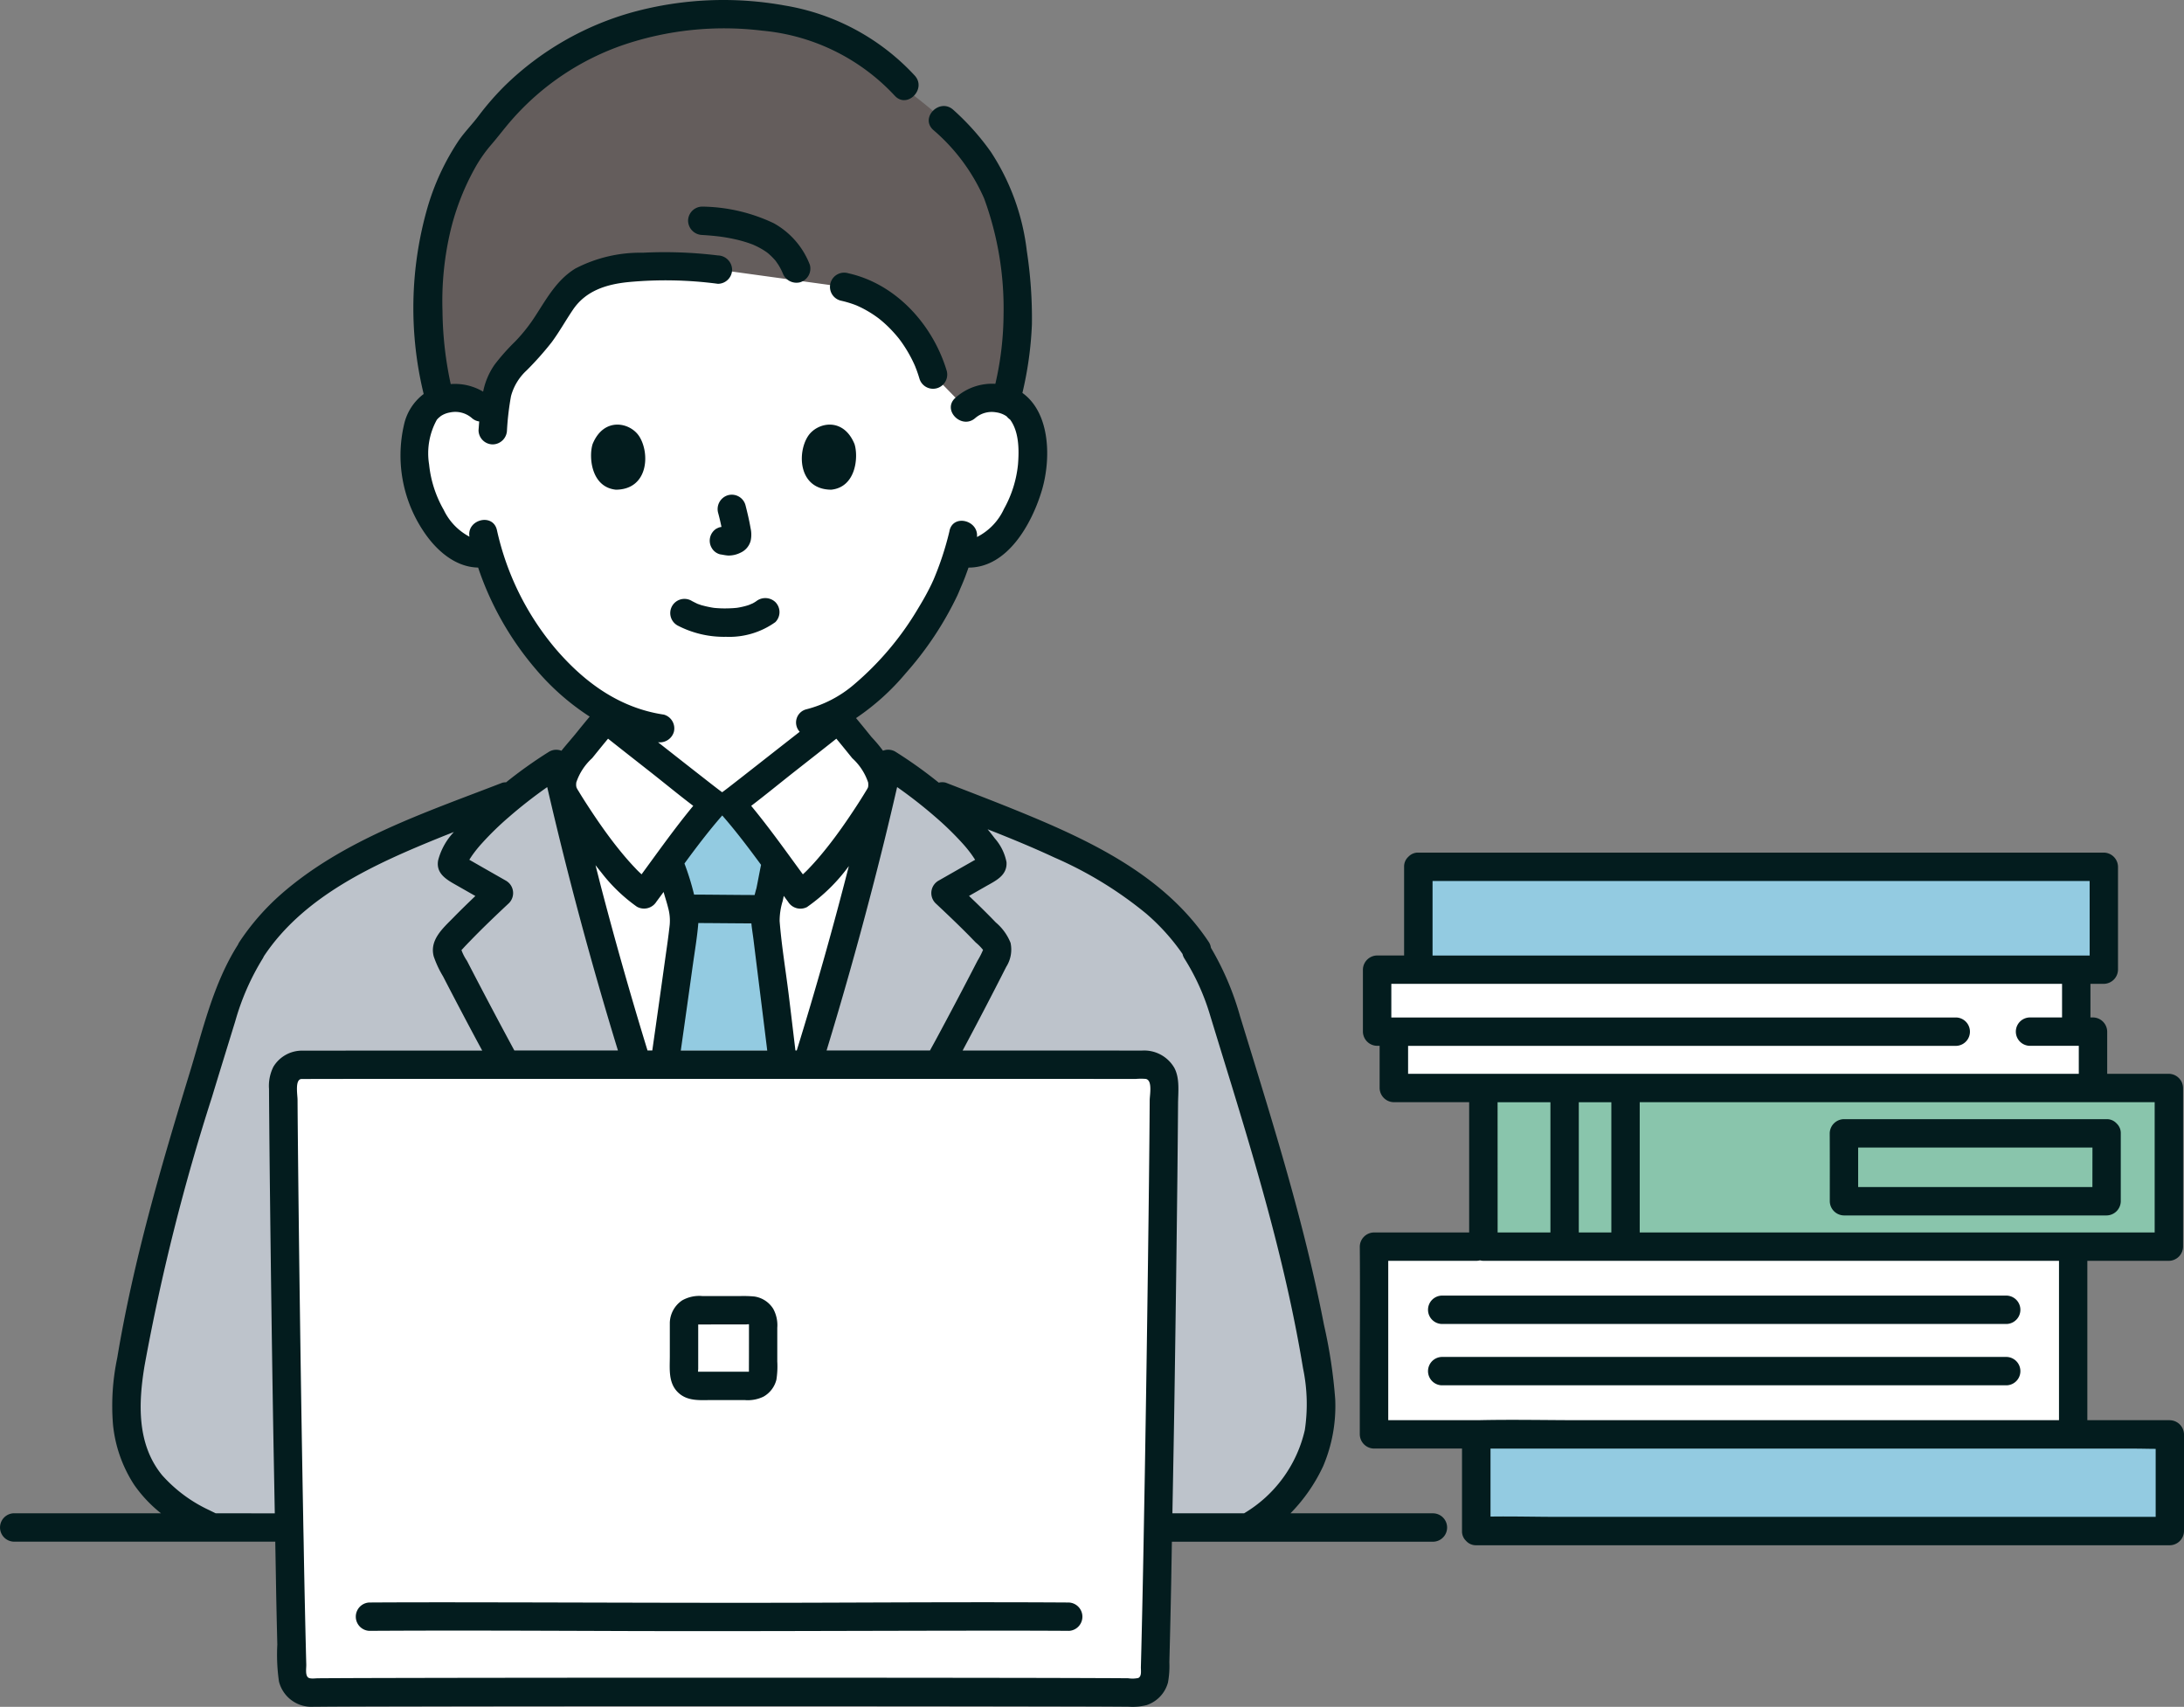 <svg xmlns="http://www.w3.org/2000/svg" width="224.871" height="175.74" viewBox="0 0 224.871 175.74">
  <rect x="0" y="0" width="224.871" height="175.74" fill="#808080" stroke="none"/>
  <g id="illust1" transform="translate(0 0)">
    <g id="グループ_4" data-name="グループ 4">
      <path id="パス_109287" data-name="パス 109287" d="M36.9,208.153c-.149-.06-5.7.209-7.735-.821a15.253,15.253,0,0,1-5.615-4.423A13.977,13.977,0,0,1,21.5,192.8c1.977-13.221,6.093-25.817,10-38.6a21.078,21.078,0,0,1,2.627-5.66l.128-.254c5.308-8.066,15.551-11.561,27.288-16.14,1.473-1.162,2.929-2.184,4.085-2.921,2.57,11.411,5.928,23.615,9.54,34.71,2.678,8.221,3.558,11.01,6.983,19.461h1.1c3.425-8.451,4.306-11.24,6.983-19.461,3.613-11.1,6.971-23.3,9.541-34.71,1.058.678,2.368,1.592,3.713,2.633,12.047,4.725,22.611,8.2,28.032,16.433l.105.213a21.131,21.131,0,0,1,2.556,5.7c3.906,12.785,8.021,25.38,10,38.6a13.977,13.977,0,0,1-2.047,10.107,15.353,15.353,0,0,1-5.192,4.944c-2.808,1.337-5.779.5-8.889.472Z" transform="translate(-8.342 -50.573)" fill="#bdc3cb"/>
      <path id="パス_109288" data-name="パス 109288" d="M138.588,124.677c-.038,10.626-.55,47.4-.941,60.917a1.882,1.882,0,0,1-1.915,1.826c-5.909-.091-24.217-.033-42.488.029-18.27-.063-36.577-.119-42.488-.029a1.883,1.883,0,0,1-1.915-1.826c-.393-13.516-.9-50.291-.941-60.917v0a1.879,1.879,0,0,1,1.875-1.884c5.483-.018,19.313-.1,34.546-.2-2.842-9.081-5.481-18.73-7.642-27.971a3.636,3.636,0,0,1,.817-2.994c1.113-1.289,2.516-3.155,3.652-4.427.483.391,10.341,8.164,11.089,8.694h0c-.747-.53-10.606-8.3-11.089-8.694v-.924a23.342,23.342,0,0,1-6.533-5.638A29.6,29.6,0,0,1,69,70.036a4.215,4.215,0,0,1-3.58-.9,11.778,11.778,0,0,1-3.453-5.6c-.74-2.18-.786-5.7.316-7.616a3.611,3.611,0,0,1,3.244-1.8,3.89,3.89,0,0,1,2.814,1.03S63.924,33.607,92.555,33.607c29.113,0,25.595,21.542,25.595,21.542a3.891,3.891,0,0,1,2.814-1.03,3.614,3.614,0,0,1,3.245,1.8c1.1,1.913,1.056,5.436.316,7.617a11.758,11.758,0,0,1-3.453,5.6,4.288,4.288,0,0,1-3.309.956l-.318-.054a25.233,25.233,0,0,1-1.138,3.091c-.835,2.265-5.421,10.171-11.241,13.343V87.2l0,0c1.138,1.273,2.54,3.137,3.651,4.425a3.633,3.633,0,0,1,.817,2.994c-2.16,9.24-4.8,18.889-7.642,27.969,15.344.1,29.309.184,34.822.2h0a1.879,1.879,0,0,1,1.872,1.887M160.22,160.84H232.2V141.511H160.216c0,.445,0,13.727,0,19.329m72.3-41.468v-6.379H160.541v6.379h1.721v5.8h71.983v-5.8Zm-22.455,16h24.119v-4.064H210.064q0,2.031,0,4.064" transform="translate(-18.746 -13.152)" fill="#fff"/>
      <path id="パス_109289" data-name="パス 109289" d="M124.559,161.364s-1.653-13.258-1.653-13.539a7.7,7.7,0,0,1,.265-1.73q.1-.389.179-.776c.285-1.285.337-1.944.669-3.307l.02-.066c-1.59-2.144-3.514-4.687-4.687-6.006h-1.736c-1.162,1.307-3.063,3.818-4.646,5.951.09.251.148.416.148.416a16.913,16.913,0,0,1,.813,2.645,11.015,11.015,0,0,1,.642,3.063c.008.469-1.828,13.349-1.828,13.349Zm71.566,39.525h71.409v9.951H196.125ZM190.16,142.45h70.578v10.59H190.16Z" transform="translate(-44.124 -53.201)" fill="#93cbe1"/>
      <path id="パス_109290" data-name="パス 109290" d="M81.789,37.779a7.249,7.249,0,0,0-2.248,3.572c-.194,1.1-.287,1.851-.36,2.635l-1.242-1.038a3.891,3.891,0,0,0-2.814-1.03,4.5,4.5,0,0,0-1.484.286,38.5,38.5,0,0,1-1.21-9.853c-.206-7.34,2.556-14.741,6.016-18.129a27.655,27.655,0,0,1,5.343-5.56,30.6,30.6,0,0,1,18.943-6.228c7.076,0,14.261,1.744,19.488,8.184,7.087,5.467,10.381,9.6,10.895,21.733a31.883,31.883,0,0,1-1.178,9.81,4.59,4.59,0,0,0-1.377-.243,3.891,3.891,0,0,0-2.814,1.03l-3.334-3.421c-1.312-4.439-4.869-8.11-9.116-9.023L102.251,28.71a43.786,43.786,0,0,0-6.859-.3,18.842,18.842,0,0,0-5.655.8,6.987,6.987,0,0,0-3.8,3.091,28.466,28.466,0,0,1-3.121,4.435c-.328.345-.679.693-1.026,1.05" transform="translate(-28.342 -0.951)" fill="#645d5c"/>
      <rect id="長方形_1791" data-name="長方形 1791" width="70.578" height="16.334" transform="translate(152.734 112.025)" fill="#89c5ac"/>
      <path id="パス_109291" data-name="パス 109291" d="M147.59,155.817H132.87a17.432,17.432,0,0,0,3.371-4.863,15.825,15.825,0,0,0,1.236-6.892,51.856,51.856,0,0,0-1.164-7.688c-.506-2.618-1.086-5.222-1.721-7.812-1.257-5.133-2.729-10.211-4.261-15.269-.873-2.888-1.765-5.771-2.651-8.656a29.524,29.524,0,0,0-3-7.052,1.41,1.41,0,0,0-.235-.613h0c-4.565-6.863-12.238-10.451-19.628-13.466-2.467-1.006-4.957-1.956-7.441-2.921a1.455,1.455,0,0,0-.718,0,46.212,46.212,0,0,0-4.485-3.2,1.461,1.461,0,0,0-1.259-.089,14.333,14.333,0,0,0-1.174-1.4c-.529-.657-1.059-1.312-1.6-1.959A24.622,24.622,0,0,0,93.274,69.3a34.255,34.255,0,0,0,5.3-7.99c.095-.209.183-.421.271-.634l.051-.124.038-.085c.084-.186.161-.376.239-.564.107-.257.209-.515.3-.776.087-.227.167-.456.248-.686,4.029.012,6.533-4.542,7.549-7.942.935-3.13.934-7.928-2-10.043a36.845,36.845,0,0,0,.979-7.077,45.921,45.921,0,0,0-.526-7.547,23.559,23.559,0,0,0-3.7-10.191,25.771,25.771,0,0,0-3.869-4.331c-1.389-1.262-3.461.8-2.066,2.066a19.625,19.625,0,0,1,5.242,7.061,32.9,32.9,0,0,1,2,11.9,32.429,32.429,0,0,1-.845,7.183,5.652,5.652,0,0,0-4.12,1.446c-1.4,1.257.67,3.318,2.066,2.066v0a2.593,2.593,0,0,1,2.125-.578,2.479,2.479,0,0,1,1.092.417A1.813,1.813,0,0,0,104,43.2c.935,1.257.935,3.15.815,4.632a11.785,11.785,0,0,1-1.442,4.565,6.072,6.072,0,0,1-2.782,2.895c.19-1.719-2.463-2.406-2.833-.62l.005,0a31.181,31.181,0,0,1-1.68,5.1l-.012.024c-.05.1-.095.208-.144.311-.122.257-.251.512-.384.764-.3.582-.634,1.152-.974,1.713a30.879,30.879,0,0,1-6.643,7.9,12.154,12.154,0,0,1-4.9,2.548,1.4,1.4,0,0,0-.685,2.314Q81.12,76.3,79.9,77.255q-1.811,1.423-3.625,2.842l-1.219.948-.314.241c-.084.06-.167.128-.253.189a1.411,1.411,0,0,0-.135.1,1.491,1.491,0,0,0-.13-.1c-.086-.06-.169-.125-.253-.189-.063-.047-.274-.21-.341-.261q-.6-.463-1.191-.928-1.817-1.417-3.626-2.842l-1.061-.831a1.505,1.505,0,0,0,1.625-1.044,1.471,1.471,0,0,0-1.021-1.8c-4.559-.679-8.156-3.3-11.114-6.735a28.4,28.4,0,0,1-6.077-12.266c-.408-1.8-3.124-1.082-2.829.679a6.068,6.068,0,0,1-2.654-2.77,11.772,11.772,0,0,1-1.5-4.663,7.132,7.132,0,0,1,.8-4.61c.057-.065.116-.127.177-.187.021-.019.183-.149.215-.18a2.406,2.406,0,0,1,.953-.379,2.6,2.6,0,0,1,2.234.556,1.46,1.46,0,0,0,.779.371c-.023.3-.044.6-.068.9a1.472,1.472,0,0,0,1.461,1.461A1.491,1.491,0,0,0,52.2,44.3a28.654,28.654,0,0,1,.414-3.508,5.534,5.534,0,0,1,1.606-2.65,32.315,32.315,0,0,0,2.57-2.888c.8-1.078,1.447-2.252,2.2-3.36,1.333-1.98,3.486-2.636,5.776-2.856a41,41,0,0,1,9.154.183,1.468,1.468,0,0,0,1.461-1.461A1.5,1.5,0,0,0,73.913,26.3h0a44.984,44.984,0,0,0-7.723-.279,14.5,14.5,0,0,0-6.95,1.628c-1.879,1.151-2.9,3-4.06,4.794a17.1,17.1,0,0,1-2.13,2.712,22.258,22.258,0,0,0-2.112,2.373,7.373,7.373,0,0,0-1.193,2.8,5.671,5.671,0,0,0-3.337-.782,37.023,37.023,0,0,1-.847-7.507,31.48,31.48,0,0,1,.724-7.844,25.439,25.439,0,0,1,2.573-6.814,14.5,14.5,0,0,1,1.651-2.4c.763-.876,1.45-1.808,2.219-2.679A26.929,26.929,0,0,1,64.2,4.619a32.4,32.4,0,0,1,14.29-1.461A21.257,21.257,0,0,1,92.119,9.847c1.267,1.4,3.328-.676,2.066-2.065h0A23.434,23.434,0,0,0,80.79.565a35.44,35.44,0,0,0-15.642.688A30.537,30.537,0,0,0,52.039,8.769a28.647,28.647,0,0,0-2.754,3.151c-.652.869-1.421,1.639-2.046,2.538A24.991,24.991,0,0,0,44,21.424a37.466,37.466,0,0,0-.378,19.144A5.421,5.421,0,0,0,41.6,43.722,14.04,14.04,0,0,0,43.63,54.739c1.276,1.913,3.229,3.657,5.6,3.7A31.463,31.463,0,0,0,55.18,68.916a25.125,25.125,0,0,0,5.536,4.869q-.677.808-1.339,1.632c-.508.632-1.063,1.243-1.571,1.884a1.449,1.449,0,0,0-1.259.091,46.111,46.111,0,0,0-4.438,3.157,1.446,1.446,0,0,0-.386.044c-7.852,3.043-16.36,5.843-22.795,11.49a24.742,24.742,0,0,0-4.275,4.9,1.605,1.605,0,0,0-.15.282C21.956,101.27,20.9,106,19.519,110.5c-1.477,4.825-2.925,9.659-4.211,14.539s-2.41,9.8-3.237,14.776a23.945,23.945,0,0,0-.439,6.841,13.875,13.875,0,0,0,2.174,6.215,13.767,13.767,0,0,0,2.77,2.942H1.411a1.462,1.462,0,0,0,0,2.922H28.343c0,.016,0,.032,0,.049.009.462.016.923.025,1.385.032,1.672.056,3.345.09,5.016q.044,2.073.095,4.147a19.326,19.326,0,0,0,.17,3.8,3.441,3.441,0,0,0,3.54,2.6c.381,0,.762-.007,1.142-.01,3.148-.021,6.3-.025,9.443-.031q7.523-.016,15.045-.019,8.837-.007,17.673-.005,8.79,0,17.579.007,7.258.005,14.516.019c2.853.006,5.707.008,8.56.033a5.736,5.736,0,0,0,1.838-.163,3.375,3.375,0,0,0,2.2-2.33,9.409,9.409,0,0,0,.142-2.08q.108-4.045.186-8.09c.016-.789.025-1.578.041-2.366.013-.652.021-1.3.033-1.957h26.93a1.462,1.462,0,0,0,0-2.922M96.607,90.692a1.474,1.474,0,0,0-.506,2.022,1.5,1.5,0,0,0,.211.273c1.164,1.092,2.322,2.191,3.444,3.326q.356.366.709.73a5.165,5.165,0,0,1,.753.763.135.135,0,0,0-.011.024,8.423,8.423,0,0,1-.565,1.1q-2.093,4.063-4.261,8.083c-.207.384-.42.764-.628,1.149H85.106q2.425-7.95,4.523-15.984,1.459-5.548,2.742-11.139a48.144,48.144,0,0,1,3.963,3.1,31.244,31.244,0,0,1,2.706,2.628,13.351,13.351,0,0,1,.963,1.17c.138.192.27.389.4.591-.086.051-.175.1-.261.149l-1.178.67ZM116.162,172.8q-1.655-.013-3.311-.018-5.792-.022-11.583-.026-7.974-.011-15.946-.013-8.8,0-17.61,0-8.286,0-16.572.01-6.416.007-12.833.023-2.085.006-4.17.016l-1.376.009c-.294,0-.831.093-1.043-.086-.3-.256-.175-.952-.183-1.32q-.024-.86-.044-1.722-.049-1.966-.091-3.932-.077-3.5-.136-7.005c-.015-.794-.033-1.587-.046-2.382,0-.18-.005-.36-.009-.54q-.188-10.455-.33-20.912-.129-9.257-.219-18.514-.015-1.574-.024-3.149c0-.494-.293-2.1.4-2.141h.008q3.443-.011,6.885-.009l13.14-.005H85.558l8.6,0h7.5q5.913,0,11.826.006,1.746,0,3.492,0a5.683,5.683,0,0,1,1,0c.706.137.408,1.62.4,2.2-.035,5.592-.105,11.185-.178,16.777q-.14,10.733-.32,21.466-.037,2.14-.077,4.279-.026,1.461-.052,2.922-.1,5.6-.236,11.2-.022.849-.044,1.7c-.01.365.11.958-.27,1.139a2.912,2.912,0,0,1-1.035.027M52.386,90.9a1.476,1.476,0,0,0-.27-.209L49.76,89.348l-1.047-.6-.39-.223q.161-.261.338-.514a13,13,0,0,1,.947-1.169,30.736,30.736,0,0,1,2.776-2.705,48.423,48.423,0,0,1,3.959-3.095q3.163,13.685,7.282,27.118H59.785l-6.827,0q-2.187-4.047-4.307-8.129-.287-.551-.572-1.106a4.791,4.791,0,0,1-.565-1.1h0c.035-.035.079-.08.147-.155.259-.286.53-.563.8-.841,1.278-1.322,2.611-2.589,3.952-3.847a1.474,1.474,0,0,0-.026-2.085m13.2,2.467a1.5,1.5,0,0,0,2-.523q.371-.5.738-1c.155.555.34,1.1.476,1.661a4.914,4.914,0,0,1,.153,1.731c-.162,1.457-.308,2.382-.519,3.9q-.627,4.516-1.273,9.027H66.67q-2.561-8.332-4.764-16.757c-.2-.772-.391-1.547-.589-2.319.191.239.376.483.571.718a17.075,17.075,0,0,0,3.7,3.564m8.774-9.407c1.418,1.623,2.719,3.346,4,5.088-.168.8-.312,1.61-.478,2.416-.069.229-.128.46-.185.691-2.078-.007-4.156-.036-6.235-.044a26.6,26.6,0,0,0-.991-3.2c1.244-1.7,2.514-3.371,3.894-4.951m8.773,9.4A18.275,18.275,0,0,0,87.4,89.173q-2.443,9.561-5.365,18.989H81.9c-.236-1.935-.461-3.872-.7-5.808-.311-2.5-.73-5.007-.928-7.516a6.959,6.959,0,0,1,.317-2.07c.039-.173.073-.348.11-.523.147.2.293.4.441.6a1.49,1.49,0,0,0,2,.524m-11.8,5.969c.194-1.4.437-2.812.556-4.224,0-.025,0-.05,0-.075,1.823.01,3.646.029,5.469.039.051.56.149,1.122.217,1.674.449,3.636.907,7.27,1.353,10.907.021.169.04.338.061.506h-8.9q.628-4.411,1.242-8.827M81.843,79.42c1.424-1.119,2.852-2.235,4.27-3.362.552.665,1.095,1.337,1.638,2.009a5.9,5.9,0,0,1,1.634,2.495,1.832,1.832,0,0,1,.009.408l-.029.125a4.3,4.3,0,0,1-.233.4c-.317.528-.649,1.047-.985,1.563-.948,1.45-1.94,2.881-3.02,4.236-.575.721-1.17,1.426-1.809,2.09-.206.226-.427.436-.652.642-1.74-2.373-3.446-4.785-5.321-7.051,1.52-1.158,3-2.377,4.5-3.556M59.336,80.564a5.9,5.9,0,0,1,1.634-2.5c.542-.671,1.085-1.343,1.637-2.008,1.419,1.127,2.847,2.243,4.271,3.363,1.5,1.177,2.977,2.4,4.5,3.554-1.874,2.266-3.581,4.678-5.32,7.051-.225-.206-.447-.416-.652-.643-.638-.664-1.234-1.368-1.809-2.089-1.08-1.355-2.072-2.785-3.019-4.236-.337-.516-.67-1.035-.986-1.564a4.148,4.148,0,0,1-.227-.39l-.037-.156a1.671,1.671,0,0,1,.011-.386M22.214,155.817c-.218-.106-.438-.21-.655-.319a14.914,14.914,0,0,1-4.861-3.6c-2.631-3.205-2.451-7.453-1.811-11.3a218.629,218.629,0,0,1,6.939-27.642c.791-2.609,1.6-5.212,2.4-7.819A25.422,25.422,0,0,1,27.046,98.7a1.654,1.654,0,0,0,.122-.24.132.132,0,0,1,.009-.011l0,0,0,0c4.166-6.261,11.495-9.531,18.228-12.257.442-.18.887-.351,1.331-.528a6.7,6.7,0,0,0-1.624,2.918c-.267,1.475,1.06,2.089,2.125,2.7l1.708.974c-.76.726-1.514,1.456-2.248,2.208-1.072,1.095-2.488,2.3-2.041,4.007a10.544,10.544,0,0,0,.965,2.065q.572,1.111,1.152,2.219,1.11,2.123,2.24,4.236c.211.394.425.786.637,1.18l-5.516,0q-5.314,0-10.628.007-1.222,0-2.446,0h-.027a3.445,3.445,0,0,0-2.883,1.66,4.391,4.391,0,0,0-.45,2.285q.007,1.518.021,3.037.033,4.128.083,8.255.121,10.614.289,21.225c.058,3.726.133,7.452.2,11.178Zm98.5,0c.085-4.635.175-9.27.24-13.906q.156-10.363.273-20.726.04-3.78.069-7.562c.008-1.2.2-2.61-.4-3.7a3.586,3.586,0,0,0-3.359-1.749q-4.017-.009-8.034-.009l-10.387,0q2.293-4.285,4.489-8.617a3.308,3.308,0,0,0,.444-2.472,5.331,5.331,0,0,0-1.522-2.1c-.895-.935-1.82-1.836-2.755-2.728l1.71-.976c1.026-.585,2.236-1.116,2.151-2.5a5.216,5.216,0,0,0-1.217-2.462c-.234-.316-.479-.623-.729-.926,2.316.912,4.621,1.856,6.877,2.908a39.936,39.936,0,0,1,9.461,5.786,21.9,21.9,0,0,1,3.732,4.147,1.471,1.471,0,0,0,.2.479h0a23.429,23.429,0,0,1,2.651,5.873q1.09,3.562,2.187,7.121c1.475,4.825,2.917,9.66,4.194,14.542,1.264,4.833,2.365,9.712,3.175,14.643a17.951,17.951,0,0,1,.183,6.364,13.456,13.456,0,0,1-6.254,8.57ZM72.319,62.336c.325.09.656.161.988.22.064.01.188.031.215.034.113.01.226.02.34.027q.371.027.743.027.414,0,.829-.024c.114-.007.229-.016.344-.029.052,0,.1-.009.131-.013a7.777,7.777,0,0,0,1.1-.254c.139-.044.276-.114.417-.151-.409.107-.071.026.065-.044.105-.054.206-.115.3-.175.117-.075.427-.316-.026.037a1.507,1.507,0,0,1,2.066,0,1.462,1.462,0,0,1,0,2.066,8.148,8.148,0,0,1-5.067,1.511,10.345,10.345,0,0,1-4.984-1.157l0,0-.018-.01a1.461,1.461,0,1,1,1.492-2.511c.183.094.367.188.554.276l.016.009.044.014c.148.052.3.106.452.152m1.481-7.92a1.087,1.087,0,0,1,.484-.163c-.1-.493-.215-.983-.349-1.469v0a1.489,1.489,0,0,1,1.02-1.8h0a1.461,1.461,0,0,1,1.8,1.021c.2.781.388,1.569.523,2.364a3.014,3.014,0,0,1,.012,1.3A1.87,1.87,0,0,1,76.261,56.9a2.732,2.732,0,0,1-1.267.3c-.288-.012-.562-.083-.845-.122a1.393,1.393,0,0,1-.873-.669,1.461,1.461,0,0,1,.524-2m-7.987-9.488c1.13,1.753.951,5.48-2.4,5.5-2.539-.264-2.808-3.348-2.4-4.686,1.155-2.847,3.875-2.25,4.8-.813m17.375,0c.926-1.437,3.644-2.033,4.8.813.412,1.338.144,4.422-2.4,4.686-3.355-.019-3.534-3.746-2.4-5.5m5.046-13.455-.142-.056a10.774,10.774,0,0,0-1.528-.456v0a1.462,1.462,0,1,1,.777-2.818c4.942,1.1,8.712,5.311,10.136,10.043a1.461,1.461,0,1,1-2.817.777c-.085-.282-.177-.561-.278-.839-.047-.127-.1-.253-.146-.379L94.22,37.7c-.024-.057-.049-.113-.074-.169a13.948,13.948,0,0,0-.752-1.433q-.208-.345-.435-.679c-.076-.11-.153-.219-.231-.328-.008-.01-.122-.159-.15-.2a13.645,13.645,0,0,0-1-1.123,12.144,12.144,0,0,0-1.115-.992l-.183-.135c-.105-.075-.212-.149-.32-.222q-.349-.234-.714-.441-.335-.193-.682-.358c-.11-.054-.221-.1-.331-.153m-7.667-3.424c.175.424-.089-.18-.141-.28-.083-.16-.172-.319-.266-.471s-.194-.279-.285-.421l-.008-.009c-.06-.068-.116-.136-.177-.2q-.184-.2-.383-.386c-.068-.062-.136-.122-.206-.183L78.983,26l-.11-.078q-.122-.082-.243-.16c-.17-.107-.344-.206-.522-.3s-.369-.182-.557-.265l-.124-.048c-.107-.041-.215-.079-.324-.117a13.748,13.748,0,0,0-1.432-.4q-.4-.088-.8-.159c-.142-.025-.284-.049-.426-.07l-.264-.038c-.623-.079-1.248-.132-1.873-.171a1.494,1.494,0,0,1-1.461-1.461,1.468,1.468,0,0,1,1.461-1.46,17.656,17.656,0,0,1,7.365,1.714,8.283,8.283,0,0,1,3.713,4.281,1.47,1.47,0,0,1-1.02,1.8,1.508,1.508,0,0,1-1.8-1.019m29.475,139.869c-4.27-.027-8.54-.021-12.811-.014-10.815.016-21.629.065-32.445.033-8.925-.028-17.853-.074-26.78-.019h0A1.462,1.462,0,0,1,38,165c4.363-.027,8.727-.021,13.091-.014,10.924.016,21.847.068,32.77.033,8.726-.027,17.452-.074,26.178-.019a1.462,1.462,0,0,1,0,2.922m-36.7-23.762h3.378a3.7,3.7,0,0,0,1.895-.357,2.774,2.774,0,0,0,1.328-1.742,8.9,8.9,0,0,0,.091-1.883v-3.458a3.512,3.512,0,0,0-.418-1.96,2.758,2.758,0,0,0-1.94-1.267,12.028,12.028,0,0,0-1.458-.046c-.043,0-.086,0-.128,0H72.324a3.563,3.563,0,0,0-2.088.446,2.87,2.87,0,0,0-1.27,2.3c0,.01,0,.018,0,.027v0q0,1.715,0,3.43c0,1.29-.175,2.707.827,3.7.974.965,2.306.806,3.556.805m-1.466-2.8,0,.007.007.032c-.005,0-.006-.025-.009-.038m5.345-.117h0l.009,0-.007,0m-.383-4.872a1.764,1.764,0,0,1,.271-.017c0,.142,0,.284,0,.425v1.393q0,1.44-.006,2.879a1.441,1.441,0,0,1,0,.192h-.5q-1.38,0-2.759,0h-1.9c-.026,0-.053,0-.079,0,0-.12.018-.267.018-.308q0-.772,0-1.547v-3.012l.163,0Zm146.566,9.861h-8.492V129.82h8.394a1.482,1.482,0,0,0,1.461-1.461V112.025a1.482,1.482,0,0,0-1.461-1.461h-6.35v-4.343a1.482,1.482,0,0,0-1.461-1.461h-.264V101.3h1.377a1.481,1.481,0,0,0,1.461-1.461V89.249a1.482,1.482,0,0,0-1.461-1.461H146.036a1.347,1.347,0,0,0-.988.391c-.016.016-.035.03-.05.046l-.027.029a1.346,1.346,0,0,0-.4.995v9.131h-2.781a1.482,1.482,0,0,0-1.461,1.461v6.379a1.482,1.482,0,0,0,1.461,1.461h.26v4.343a1.482,1.482,0,0,0,1.461,1.461h7.758V126.9h-9.8a1.481,1.481,0,0,0-1.461,1.461c.043,4.9,0,9.8,0,14.7v4.626a1.482,1.482,0,0,0,1.461,1.461h9.064v8.492a1.347,1.347,0,0,0,.391.988c.016.016.03.035.046.05l.029.027a1.346,1.346,0,0,0,.995.4H223.41a1.482,1.482,0,0,0,1.461-1.461v-9.951a1.482,1.482,0,0,0-1.461-1.461m-1.559-32.742V126.9H168.83V113.485h53.021Zm-67.656,0h5.441V126.9H154.2Zm8.363,0h3.351V126.9h-3.351Zm52.6-15.107H147.5V90.71h67.656Zm-70.177,12.185v-2.883h56.454a1.462,1.462,0,0,0,0-2.921H143.255V101.3h7.024l.018,0h62.018v3.46h-3.259a1.461,1.461,0,1,0,0,2.921h4.684c.011,0,.021,0,.032,0s.022,0,.033,0h.234v2.883H144.977Zm-2.044,35.664V129.82H152a1.57,1.57,0,0,0,.386-.051,1.479,1.479,0,0,0,.347.051H212v16.408H162.663c-3.476,0-6.962-.08-10.438,0h-9.292Zm10.53,9.923v-7h66.26c.738,0,1.483.024,2.227.026v7H160.313c-2.277,0-4.569-.064-6.85-.028M148.429,133.4h58.2a1.462,1.462,0,0,1,0,2.921h-58.2a1.462,1.462,0,0,1,0-2.921m58.2,9.237h-58.2a1.462,1.462,0,0,1,0-2.921h58.2a1.462,1.462,0,0,1,0,2.921M188.394,116.7c.013,2.328.007,4.657.007,6.985a1.482,1.482,0,0,0,1.461,1.461H216.9a1.482,1.482,0,0,0,1.461-1.461V116.7a1.345,1.345,0,0,0-.392-.989c-.015-.015-.027-.032-.043-.046s-.023-.02-.033-.031a1.347,1.347,0,0,0-.993-.4H189.855a1.481,1.481,0,0,0-1.461,1.461m27.046,5.525H191.321q0-2.032,0-4.064h24.124Z" transform="translate(0 0)" fill="#031c1e"/>
    </g>
  </g>
</svg>
